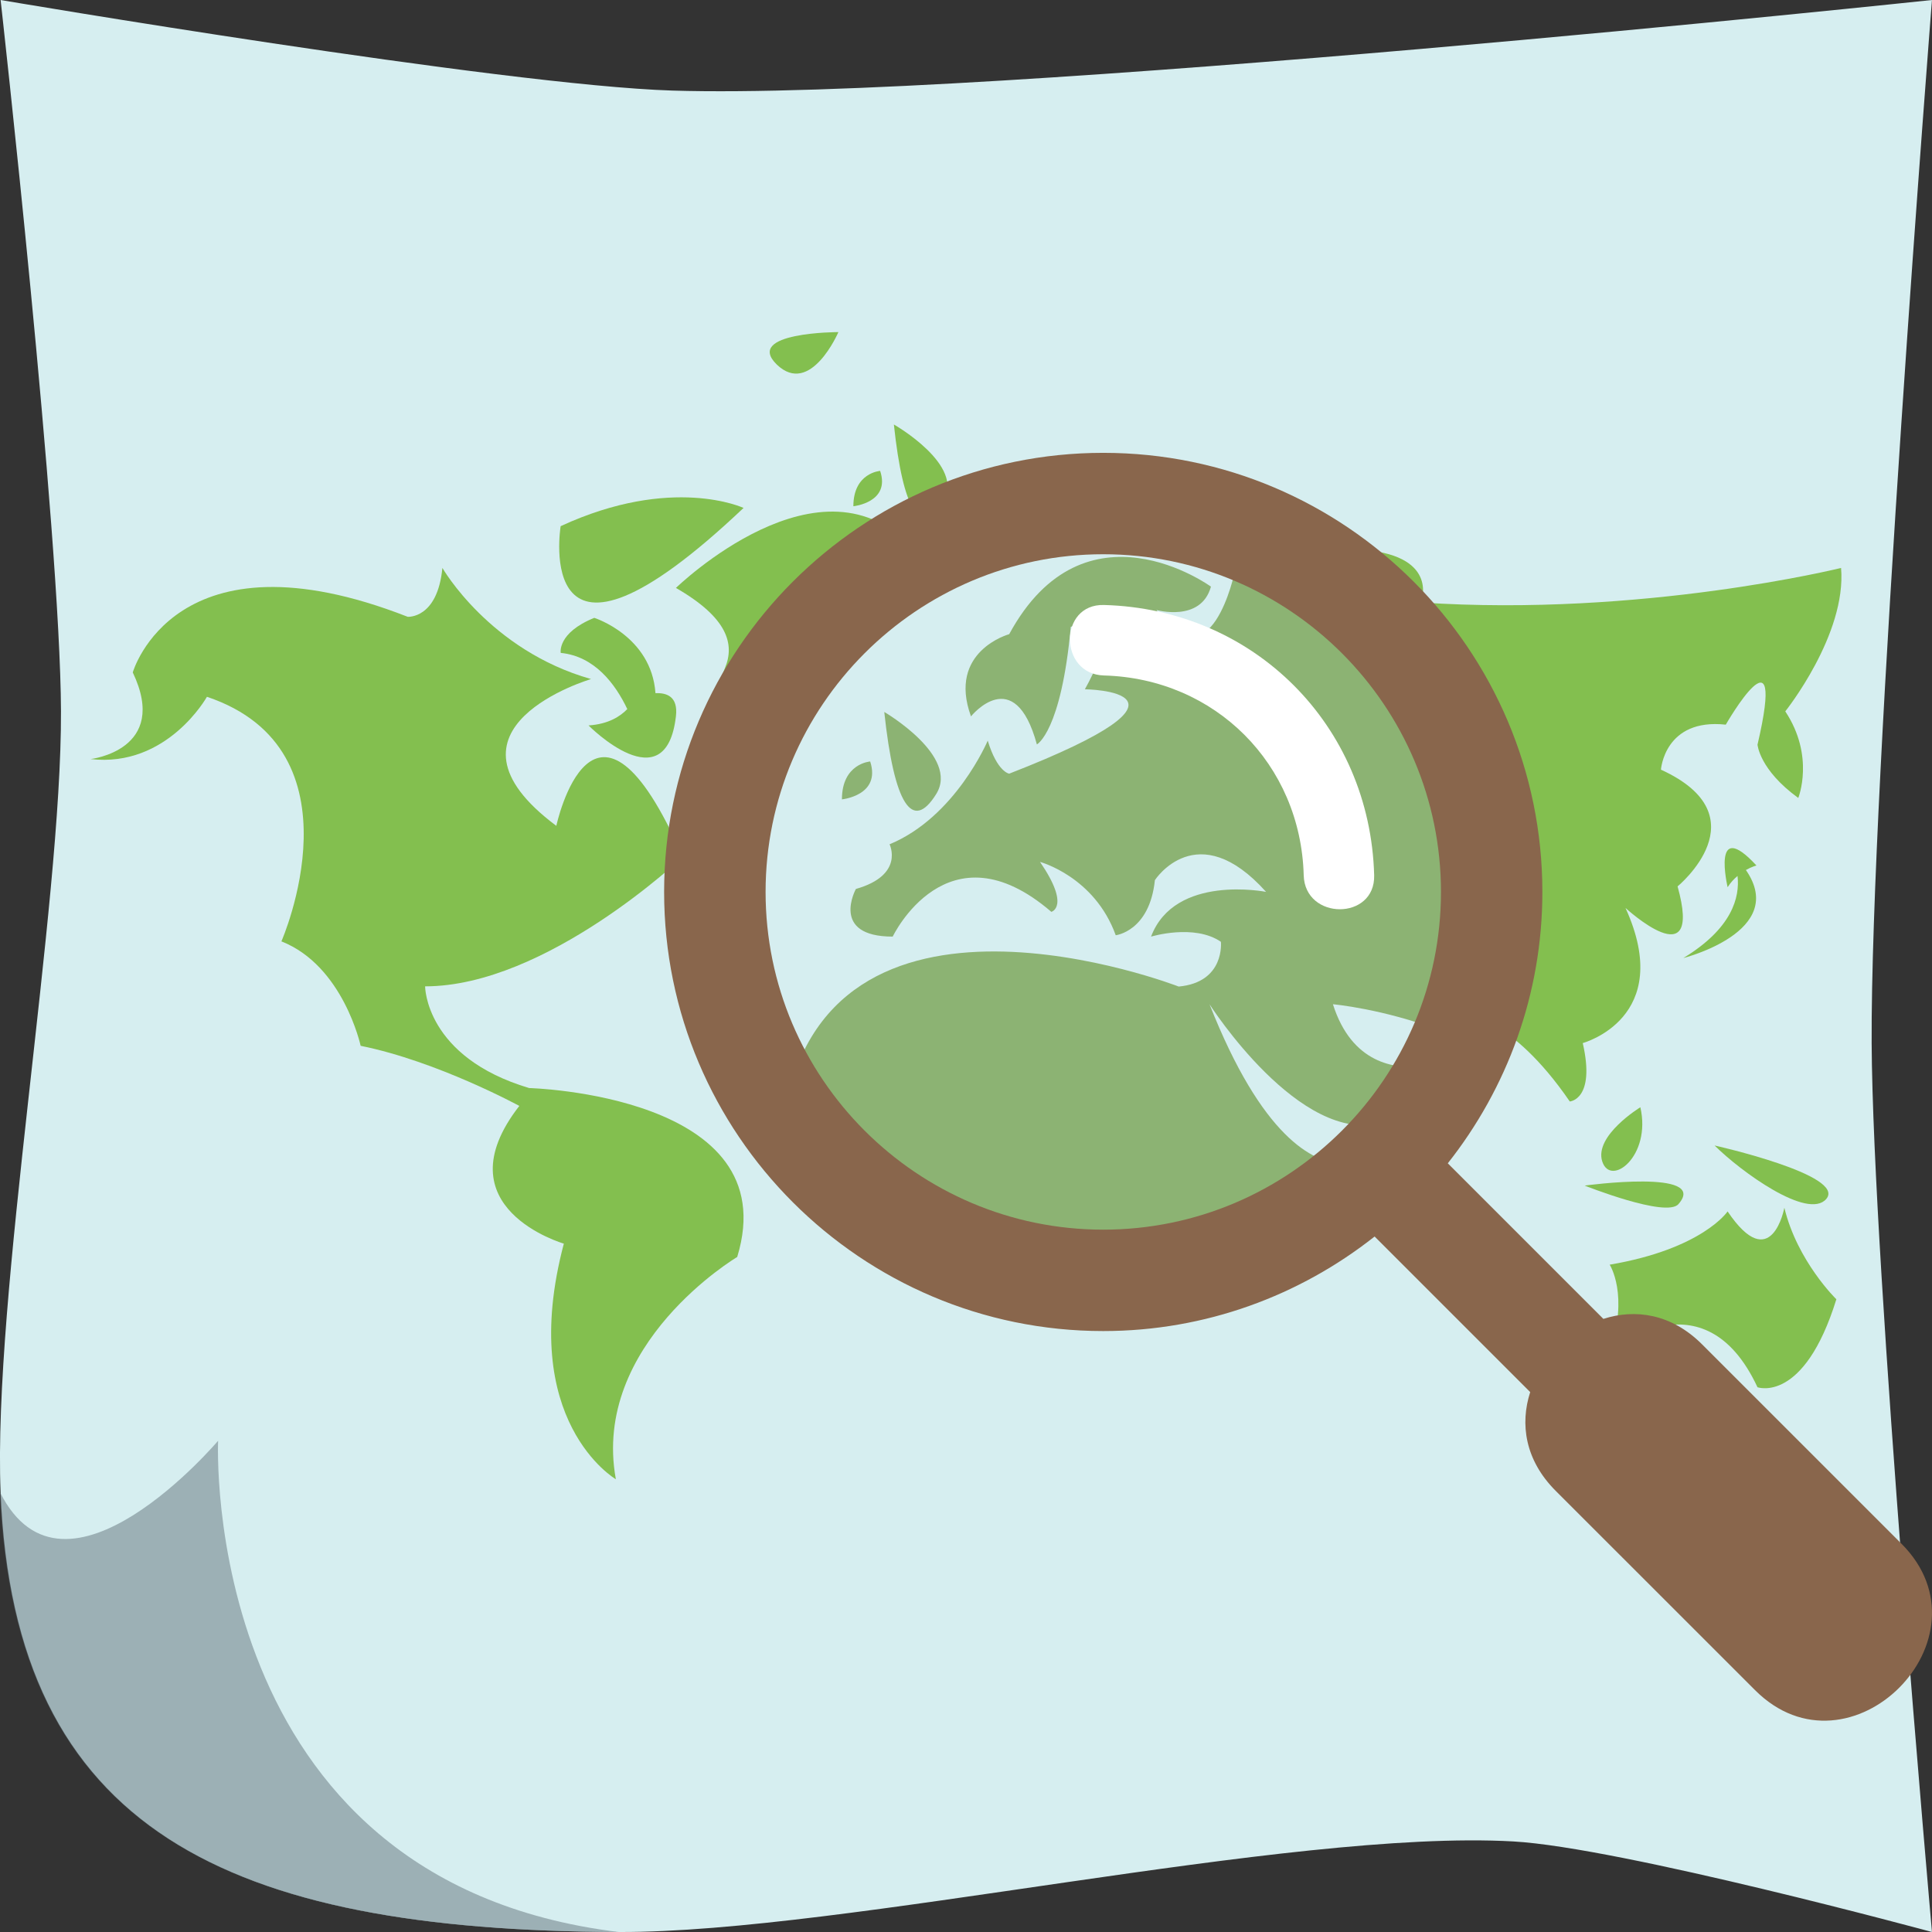 <?xml version="1.0" encoding="utf-8"?>
<!-- Generator: Adobe Illustrator 15.0.0, SVG Export Plug-In . SVG Version: 6.00 Build 0)  -->
<!DOCTYPE svg PUBLIC "-//W3C//DTD SVG 1.1//EN" "http://www.w3.org/Graphics/SVG/1.1/DTD/svg11.dtd">
<svg version="1.1" id="Layer_1" xmlns="http://www.w3.org/2000/svg" xmlns:xlink="http://www.w3.org/1999/xlink" x="0px" y="0px"
	 width="64px" height="64px" viewBox="0 0 64 64" enable-background="new 0 0 64 64" xml:space="preserve">
<rect x="0" y="0" width="64" height="64" fill="#333333" stroke="none"/>
<g>
	<g>
		<path fill="#D6EEF0" d="M63.999,64c0,0-10.328-2.802-13.869-3c-7.432-0.417-22.175,3.025-29.616,3
			C7.541,63.958,0.471,60.64,0.02,49.435c-0.261-6.482,2.023-19.387,2-25.875C1.998,17.648,0.02,0,0.02,0s16.635,2.825,22.244,3
			c10.455,0.326,41.735-3,41.735-3s-2.041,25.905-1.998,34.56C62.038,41.937,63.999,64,63.999,64z"/>
		<path opacity="0.5" fill="#62727A" d="M20.496,64C7.523,63.958,0.453,60.64,0.002,49.435c2.143,4.292,7.223-1.708,7.223-1.708
			S6.561,62.31,20.496,64z"/>
	</g>
	<g>
		<g>
			<path fill="#83BF4F" d="M17.529,36.043c-3.447-1.028-3.447-3.369-3.447-3.369c4.021,0,8.535-4.29,8.535-4.29
				c-2.957-6.774-4.188-1.027-4.188-1.027c-4.348-3.242,1.15-4.862,1.15-4.862c-3.365-0.955-4.924-3.682-4.924-3.682
				c-0.164,1.695-1.15,1.619-1.15,1.619c-7.717-3.018-9.107,1.843-9.107,1.843C5.625,24.85,3,25.145,3,25.145
				c2.543,0.293,3.855-2.063,3.855-2.063c5.256,1.768,2.467,8.102,2.467,8.102c2.051,0.808,2.625,3.46,2.625,3.46
				c2.545,0.513,5.256,1.991,5.256,1.991c-2.629,3.38,1.475,4.562,1.475,4.562c-1.561,5.892,1.723,7.805,1.723,7.805
				c-0.82-4.488,4.02-7.363,4.02-7.363C26.063,36.264,17.529,36.043,17.529,36.043z"/>
			<path fill="#83BF4F" d="M24.631,16.826c0,0-2.361-1.105-6.059,0.604C18.572,17.431,17.58,23.507,24.631,16.826z"/>
			<path fill="#83BF4F" d="M30.27,18.22c-3.018-3.47-7.879,1.256-7.879,1.256c1.725,0.992,1.951,1.87,1.625,2.652
				c-1.191,2.871,0.342,3.752,0.342,3.752c0.93-2.427,4.129-2.813,4.129-2.813C28.303,20.8,30.27,18.22,30.27,18.22z"/>
			<path fill="#83BF4F" d="M47.071,19.958c0,0,0.621-1.509-1.846-1.738c0,0-3.379,2.909-1.84,4.515c0,0-0.619,2.884-1.48-1.32
				c0,0-1.412,2.479-3.322,1.927c0,0-0.525,2.511-1.725,0.829c0,0,0.982,0.276,1.199-0.498c0,0-2.773-1.987-4.433,1.021
				c0,0-1.352,0.36-0.83,1.77c0,0,0.951-1.161,1.446,0.608c0,0,0.525-0.275,0.742-2.542c0,0,1.318-0.441,0.301,1.352
				c0,0,3.018,0.03-1.659,1.822c0,0-0.258-0.031-0.463-0.717c0,0-0.707,1.654-2.156,2.239c0,0,0.34,0.66-0.736,0.964
				c0,0-0.584,1.021,0.803,1.021c0,0,1.201-2.457,3.479-0.524c0,0,0.432-0.11-0.246-1.077c0,0,1.199,0.307,1.66,1.575
				c0,0,0.74-0.085,0.857-1.188c0,0,0.928-1.407,2.438,0.251c0,0-2.002-0.389-2.523,0.964c0,0,0.949-0.277,1.537,0.111
				c0,0,0.09,0.881-0.926,0.967c0,0-7.819-2.982-8.679,2.923c0,0,0.859,3.043,3.631,1.493c0,0,3.081,0.387,1.851,4.362
				c0,0,0.492,3.099,3.197,2.815c0,0,0.738-4.471,4.186-7.896c0,0-1.719,1.163-3.508-3.312c0,0,3.197,4.95,5.172,1.231
				c0,0-1.846,0.701-2.465-1.231c0,0,4.684,0.389,5.973,3.813c0,0,1.355-0.724,1.723-2.928c0,0,1.602,0.055,3.572,2.928
				c0,0,0.859-0.058,0.43-1.935c0,0,3.076-0.828,1.416-4.476c0,0,2.584,2.378,1.725-0.714c0,0,2.83-2.322-0.551-3.867
				c0,0,0.117-1.711,2.148-1.491c0,0,2.031-3.536,1.051,0.662c0,0,0.059,0.829,1.35,1.766c0,0,0.557-1.379-0.43-2.868
				c0,0,2.035-2.545,1.848-4.751C60.987,18.813,54.399,20.447,47.071,19.958z"/>
			<path fill="#83BF4F" d="M32.02,28.145c0.527-0.822-1.131-1.77-1.131-1.77C31.102,28.365,31.498,28.971,32.02,28.145z"/>
			<path fill="#83BF4F" d="M29.959,28.255c0,0,0.865-0.085,0.617-0.816C30.576,27.438,29.959,27.481,29.959,28.255z"/>
			<path fill="#83BF4F" d="M29.623,24.251c0,0-2.188,0-1.416,0.748C28.979,25.744,29.623,24.251,29.623,24.251z"/>
			<path fill="#83BF4F" d="M40.552,42.393c0,0,0.672-0.912,0.648-2.319C41.2,40.073,39.073,41.7,40.552,42.393z"/>
			<path fill="#83BF4F" d="M54.339,36.679c0,0-1.539,0.939-1.262,1.797C53.356,39.333,54.71,38.305,54.339,36.679z"/>
			<path fill="#83BF4F" d="M60.497,39.718c0.678-0.793-3.699-1.772-3.699-1.772C57.661,38.805,59.886,40.425,60.497,39.718z"/>
			<path fill="#83BF4F" d="M55.601,39.887c1.029-1.177-3.107-0.613-3.107-0.613S55.202,40.353,55.601,39.887z"/>
			<path fill="#83BF4F" d="M57.229,40.13c0,0-0.828,1.241-3.906,1.764c0,0,0.648,0.998,0,2.875c0,0,3.107-2.652,4.896,1.185
				c0,0,1.535,0.559,2.613-2.914c0,0-1.293-1.254-1.723-3.032C59.11,40.007,58.685,42.287,57.229,40.13z"/>
			<path fill="#83BF4F" d="M55.763,31.736c0,0,3.484-0.877,2.072-2.916c0.195-0.11,0.35-0.149,0.35-0.149
				c-1.508-1.631-0.955,0.719-0.955,0.719c0.096-0.155,0.211-0.274,0.328-0.372C57.638,29.713,57.388,30.751,55.763,31.736z"/>
			<path fill="#83BF4F" d="M19.496,24.031c0,0,2.563,2.588,2.895-0.305c0.076-0.651-0.301-0.78-0.678-0.764
				c-0.133-1.896-2.027-2.495-2.027-2.495c-1.234,0.5-1.111,1.161-1.111,1.161c1.119,0.112,1.803,1.017,2.205,1.861
				C20.555,23.723,20.166,23.987,19.496,24.031z"/>
			<path fill="#83BF4F" d="M31.24,16.611c0.76-1.19-1.629-2.549-1.629-2.549C29.916,16.929,30.488,17.802,31.24,16.611z"/>
			<path fill="#83BF4F" d="M29.156,15.599c0,0-0.887,0.059-0.887,1.171C28.27,16.77,29.506,16.646,29.156,15.599z"/>
			<path fill="#83BF4F" d="M27.773,11.001c0,0-3.141,0-2.041,1.075C26.85,13.15,27.773,11.001,27.773,11.001z"/>
		</g>
		<g>
			<path fill="#D6EEF0" d="M48.882,29.281c0,6.957-5.645,12.601-12.6,12.601c-6.958,0-12.603-5.644-12.603-12.601
				s5.645-12.601,12.603-12.601C43.237,16.681,48.882,22.324,48.882,29.281z"/>
			<g>
				<path fill="#699635" d="M28.658,40.064c-0.748-0.452-1.447-0.975-2.092-1.56C26.994,39.169,27.672,39.864,28.658,40.064z"/>
				<path fill="#699635" d="M44.241,18.001c-0.871,0.741-2.023,1.315-3.338,0.937c0,0-0.789,3.846-2.594,1.269
					c0,0,1.475,0.417,1.805-0.774c0,0-4.176-3.044-6.683,1.575c0,0-2.053,0.559-1.266,2.723c0,0,1.441-1.794,2.183,0.929
					c0,0,0.805-0.417,1.123-3.896c0,0,1.998-0.679,0.467,2.069c0,0,4.553,0.049-2.507,2.796c0,0-0.393-0.05-0.711-1.094
					c0,0-1.066,2.531-3.252,3.433c0,0,0.508,1.019-1.115,1.48c0,0-0.869,1.578,1.219,1.578c0,0,1.807-3.788,5.255-0.82
					c0,0,0.645-0.168-0.375-1.654c0,0,1.805,0.483,2.508,2.429c0,0,1.121-0.126,1.297-1.825c0,0,1.398-2.162,3.684,0.389
					c0,0-3.023-0.604-3.811,1.482c0,0,1.426-0.436,2.314,0.171c0,0,0.145,1.34-1.398,1.483c0,0-11.812-4.592-13.106,4.476
					c0,0,0.182,0.654,0.627,1.351c0.645,0.585,1.344,1.107,2.092,1.56c0.738,0.151,1.645,1.031,2.766,0.397
					c0,0,2.227-0.715,2.983,1.48c0.375,0.032,0.756,0.059,1.139,0.059c3.428,0,6.547-1.311,8.924-3.448
					c-0.988-0.042-2.67-0.89-4.404-5.289c0,0,3.004,4.71,5.734,3.921c0.486-0.579,0.92-1.204,1.307-1.862
					c-0.898,0.096-2.33-0.093-2.953-2.059c0,0,1.65,0.144,3.572,0.877c0.809-1.752,1.275-3.698,1.275-5.759
					C49.001,24.22,47.149,20.5,44.241,18.001z"/>
				<path fill="#699635" d="M31.01,26.308c0.793-1.259-1.717-2.723-1.717-2.723C29.619,26.648,30.223,27.572,31.01,26.308z"/>
				<path fill="#699635" d="M28.826,25.225c0,0-0.936,0.063-0.936,1.255C27.891,26.479,29.191,26.353,28.826,25.225z"/>
				<path fill="#699635" d="M27.385,20.327c0,0-3.303,0-2.135,1.146C26.418,22.617,27.385,20.327,27.385,20.327z"/>
			</g>
			<path opacity="0.33" fill="#D6EEF0" d="M48.882,29.281c0,6.957-5.645,12.601-12.6,12.601c-6.958,0-12.603-5.644-12.603-12.601
				s5.645-12.601,12.603-12.601C43.237,16.681,48.882,22.324,48.882,29.281z"/>
			<g>
				<path fill="#FFFFFF" d="M45.521,28.994c-0.135-4.971-3.982-8.818-8.951-8.953c-1.504-0.041-1.5,2.294,0,2.335
					c3.684,0.101,6.518,2.935,6.617,6.618C43.226,30.493,45.56,30.498,45.521,28.994L45.521,28.994z"/>
			</g>
			<path fill="#89664C" d="M62.987,51.136c-2.199-2.2-4.4-4.399-6.602-6.601c-1.02-1.02-2.219-1.184-3.271-0.845
				c-1.717-1.72-3.436-3.438-5.154-5.154c1.957-2.476,3.133-5.596,3.133-8.989c0-8.021-6.525-14.546-14.547-14.546
				C28.525,15.001,22,21.526,22,29.547c0,8.021,6.525,14.546,14.546,14.546c3.393,0,6.516-1.178,8.99-3.132
				c1.717,1.718,3.436,3.437,5.154,5.154c-0.34,1.051-0.176,2.25,0.844,3.271c2.201,2.201,4.4,4.4,6.604,6.602
				C61.269,59.12,66.12,54.267,62.987,51.136z M25.361,29.547c0-6.168,5.018-11.187,11.185-11.187
				c6.17,0,11.188,5.019,11.188,11.187s-5.018,11.187-11.188,11.187C30.379,40.733,25.361,35.715,25.361,29.547z"/>
		</g>
	</g>
</g>
</svg>
